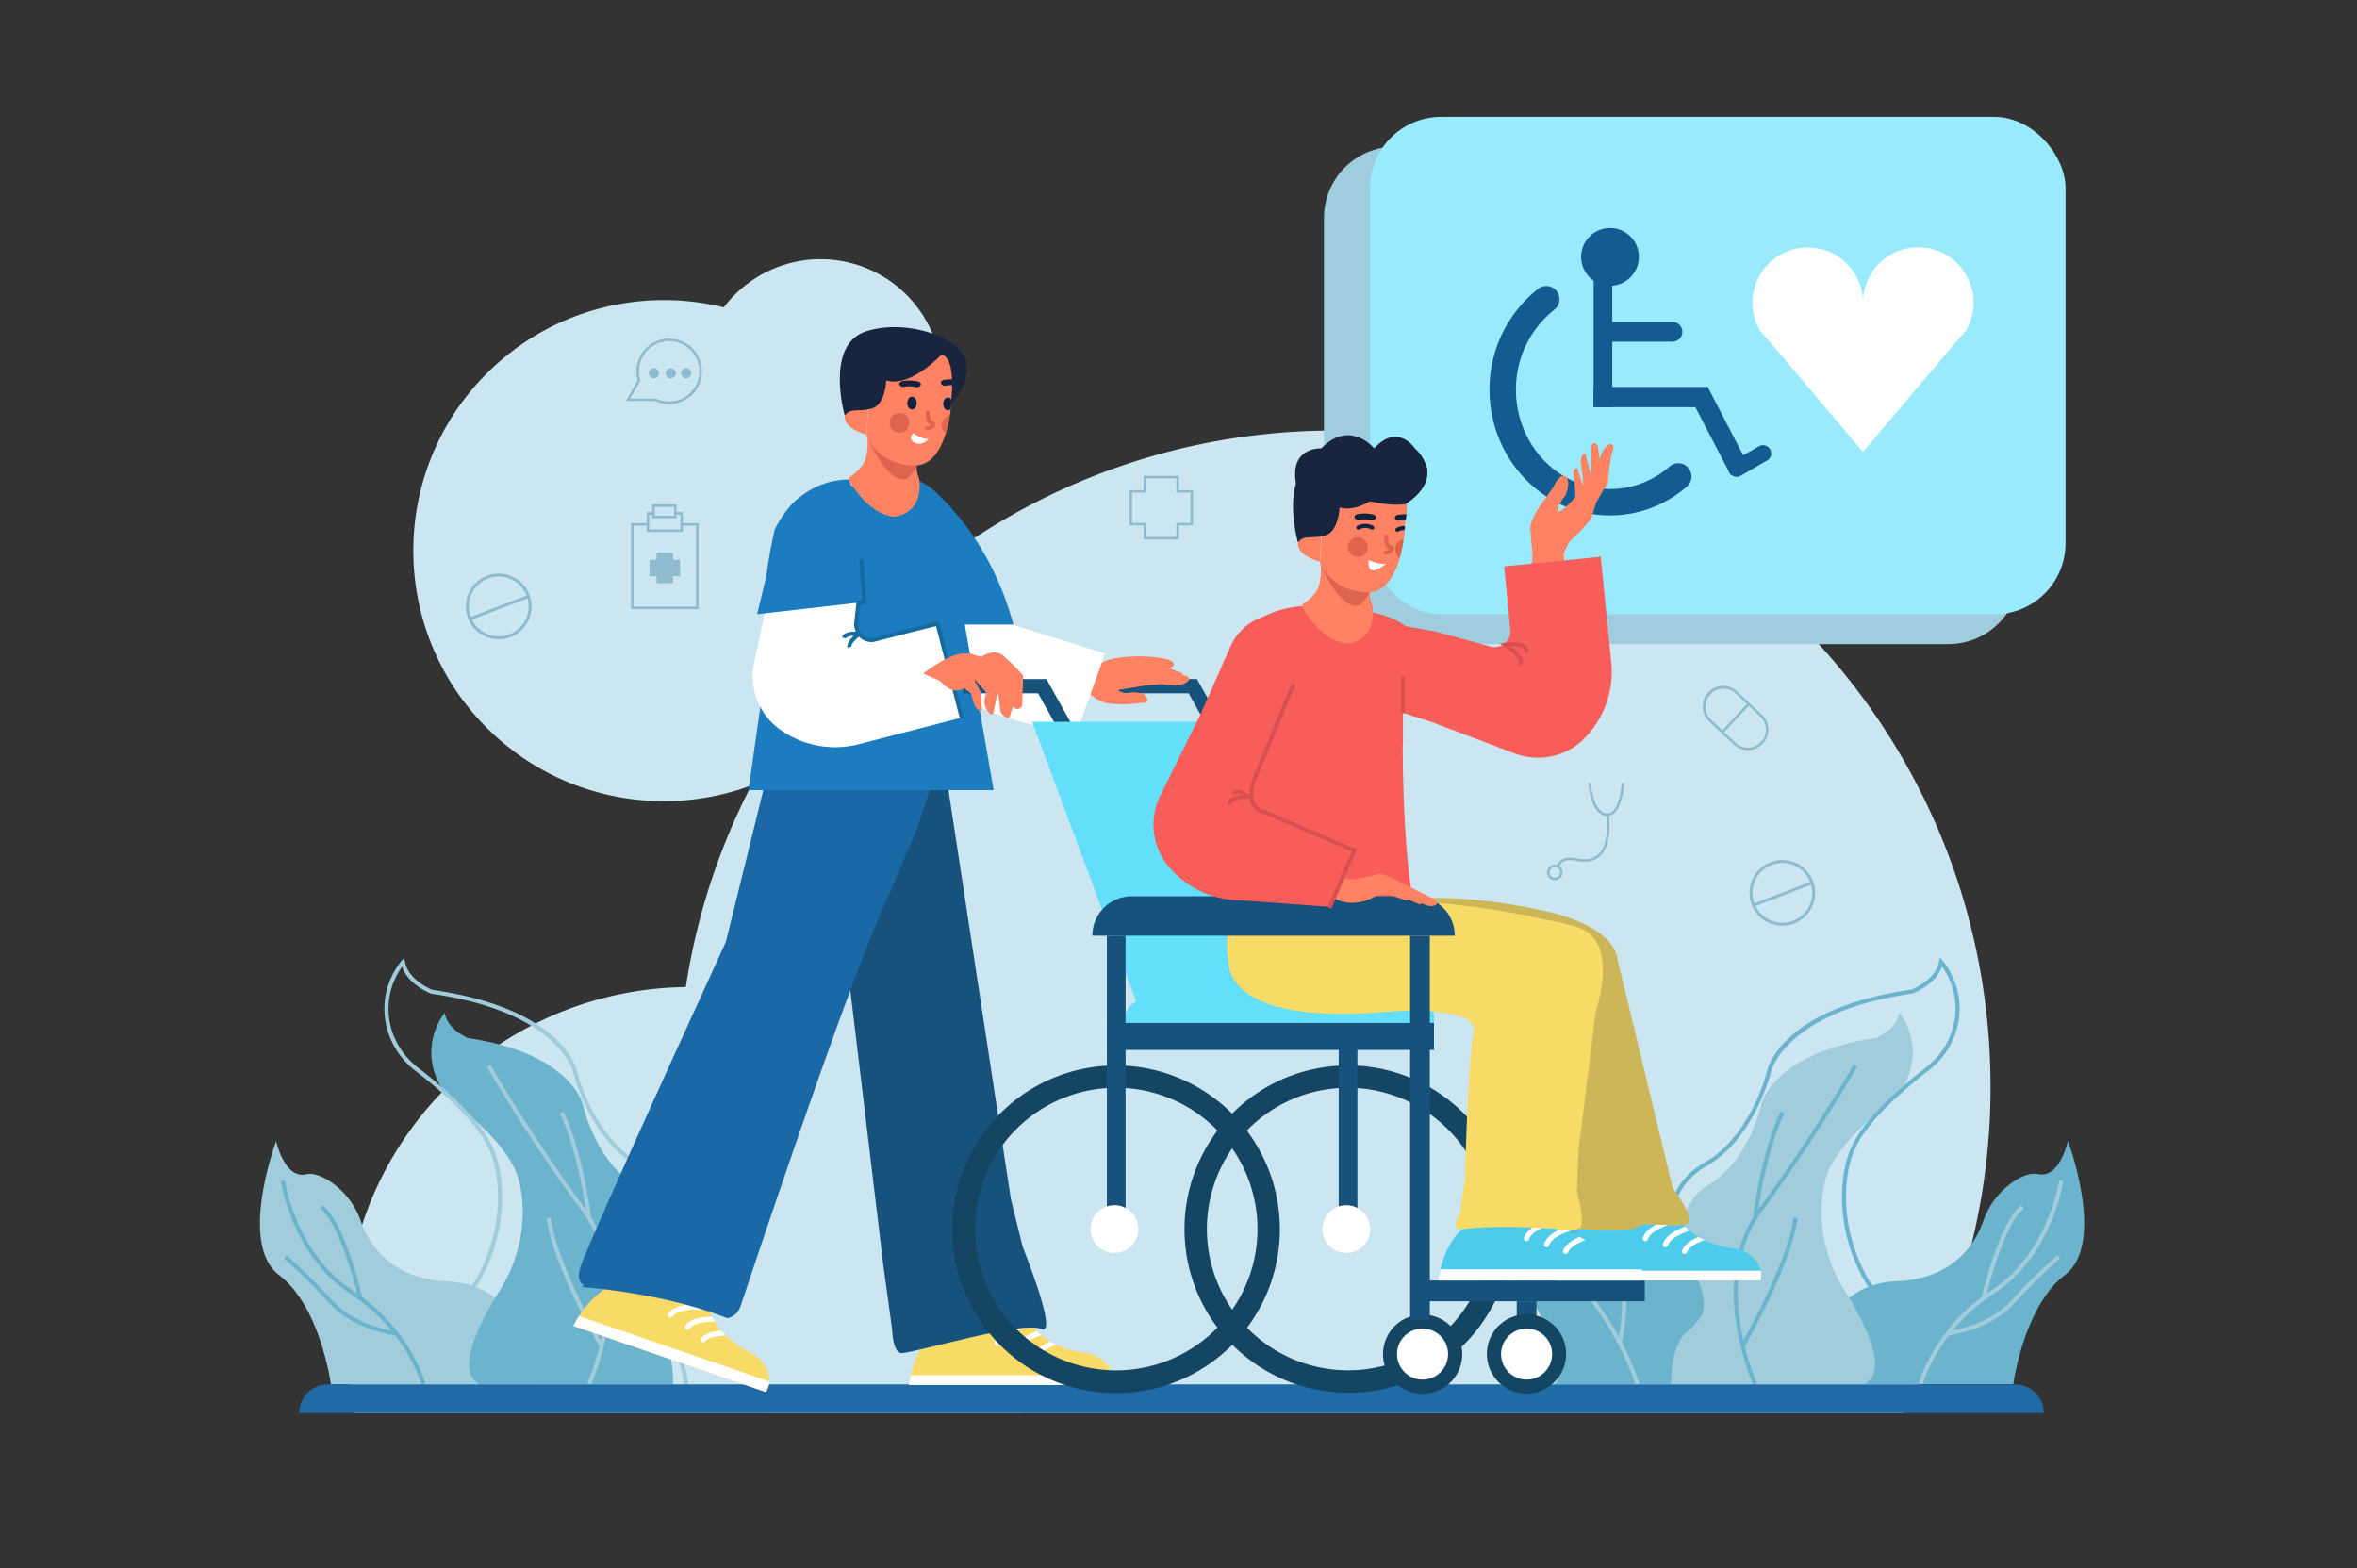 <?xml version="1.0" encoding="utf-8"?>
<svg xmlns="http://www.w3.org/2000/svg" viewBox="0 0 1159 771">
  <rect x="0" y="0" width="1159" height="771" fill="#333333" stroke="none"/>
  <g>
    <path d="M978.79,534.34a321.23,321.23,0,0,1-35,146.35q-3.63,7.14-7.63,14.09h-560q-4-6.94-7.63-14.09a321.23,321.23,0,0,1-35-146.35,325.06,325.06,0,0,1,4.35-53.11C363.18,328.31,496,211.7,656.15,211.7,834.34,211.7,978.79,356.15,978.79,534.34Z" fill="#cbe6f1"/>
    <circle cx="326.43" cy="270.74" fill="#cbe6f1" r="123.18" transform="rotate(-45 326.428 270.75)"/>
    <circle cx="403.47" cy="187.12" fill="#cbe6f1" r="59.7" transform="rotate(-77.05 403.505 187.108)"/>
    <rect fill="#9fcddd" height="244.61" rx="35" width="342.03" x="651.03" y="72.11"/>
    <rect fill="#99eafd" height="244.61" rx="35" width="342.03" x="673.65" y="57.47"/>
    <circle cx="791.69" cy="126.34" fill="#135c91" r="14.21" transform="rotate(-34.19 791.645 126.336)"/>
    <rect fill="#135c91" height="62.17" width="9.17" x="783.63" y="138.04"/>
    <rect fill="#135c91" height="9.96" width="56.15" x="783.63" y="190.25"/>
    <rect fill="#135c91" height="9.96" transform="rotate(62.57 845.368 211.828)" width="43.54" x="823.63" y="206.89"/>
    <path d="M822.42,168H793.06a4.85,4.85,0,0,1-4.85-4.85h0a4.85,4.85,0,0,1,4.85-4.85h29.36a4.85,4.85,0,0,1,4.85,4.85h0A4.85,4.85,0,0,1,822.42,168Z" fill="#135c91"/>
    <path d="M868.9,226.44,856,233.91a4,4,0,0,1-5.52-1.48h0a4,4,0,0,1,1.48-5.52l12.92-7.46a4,4,0,0,1,5.52,1.48h0A4,4,0,0,1,868.9,226.44Z" fill="#135c91"/>
    <path d="M791.69,253.43c-32.68,0-59.26-27.73-59.26-61.82A62.91,62.91,0,0,1,756.36,142a6.49,6.49,0,0,1,9.55,1.84h0a6.45,6.45,0,0,1-1.54,8.4,49.84,49.84,0,0,0-18.94,39.39c0,26.92,20.75,48.82,46.26,48.82A44.37,44.37,0,0,0,821,229.38a6.5,6.5,0,0,1,8.63.08h0a6.51,6.51,0,0,1-.09,9.72A57.25,57.25,0,0,1,791.69,253.43Z" fill="#135c91"/>
    <path d="M970.48,148.65a27.12,27.12,0,0,1-3,12.55h0a9.23,9.23,0,0,1-1.17,1.73l-6,7.06-44.25,52.23L871.88,170l-6-7.06a9.23,9.23,0,0,1-1.17-1.73h0a27.18,27.18,0,1,1,51.39-12.35,27.18,27.18,0,0,1,54.36-.2Z" fill="#fff"/>
    <path d="M174.48,694.78q-1.22-4.93-2.11-10c-.24-1.36-.47-2.72-.67-4.09A169.48,169.48,0,0,1,337.85,485.32h1.28A169.48,169.48,0,0,1,506.56,680.69c-.2,1.37-.43,2.73-.67,4.09q-.9,5.06-2.11,10Z" fill="#cbe6f1"/>
    <path d="M245.24,314.33a16.15,16.15,0,1,1,16.14-16.15A16.16,16.16,0,0,1,245.24,314.33Zm0-30.84a14.69,14.69,0,1,0,14.69,14.69A14.71,14.71,0,0,0,245.24,283.49Z" fill="#8ebbce"/>
    <rect fill="#8ebbce" height="1.46" transform="rotate(-20.94 245.493 298.787)" width="30.81" x="230.04" y="298.01"/>
    <path d="M876.45,455.16A16.15,16.15,0,1,1,892.59,439,16.16,16.16,0,0,1,876.45,455.16Zm0-30.84A14.69,14.69,0,1,0,891.14,439,14.71,14.71,0,0,0,876.45,424.32Z" fill="#8ebbce"/>
    <rect fill="#8ebbce" height="1.46" transform="rotate(-20.94 876.603 439.562)" width="30.81" x="861.25" y="438.84"/>
    <path d="M579.71,265.24H562.35v-6.92h-6.94V241h6.94v-7h17.36v7h6.93v17.36h-6.93ZM563.59,264h14.88v-6.92h6.94V242.2h-6.94v-7H563.59v7h-6.94v14.88h6.94Z" fill="#8ebbce"/>
    <path d="M329.05,166.5a16.09,16.09,0,0,0-15.46,20.55l-5.85,10.14h13.68v-.44a16.09,16.09,0,1,0,7.63-30.25Zm0,30.93a14.73,14.73,0,0,1-6.48-1.49h-1.29v0H309.88l5.05-8.76-.08-.25a15.07,15.07,0,0,1-.65-4.37,14.85,14.85,0,1,1,14.85,14.85Z" fill="#8ebbce"/>
    <polygon fill="#8ebbce" points="321.4 197.2 322.46 197.2 321.26 196.66 321.4 197.2"/>
    <path d="M324,183.54a2.48,2.48,0,1,1-2.47-2.48A2.48,2.48,0,0,1,324,183.54Z" fill="#8ebbce"/>
    <path d="M332.33,183.54a2.48,2.48,0,1,1-2.48-2.48A2.48,2.48,0,0,1,332.33,183.54Z" fill="#8ebbce"/>
    <path d="M339.9,183.54a2.47,2.47,0,1,1-2.47-2.48A2.47,2.47,0,0,1,339.9,183.54Z" fill="#8ebbce"/>
    <polygon fill="#8ebbce" points="334.38 275.25 334.38 283.31 330.92 283.31 330.92 286.76 322.86 286.76 322.86 283.31 319.39 283.31 319.39 275.25 322.86 275.25 322.86 271.77 330.92 271.77 330.92 275.25 334.38 275.25"/>
    <polygon fill="#8ebbce" points="343.5 299.5 310.27 299.5 310.27 257.22 318.61 257.22 318.61 258.46 311.51 258.46 311.51 298.26 342.26 298.26 342.26 258.46 335.17 258.46 335.17 257.22 343.5 257.22 343.5 299.5"/>
    <polygon fill="#8ebbce" points="335.78 261.55 317.99 261.55 317.99 251.83 321.35 251.83 321.35 253.07 319.23 253.07 319.23 260.31 334.55 260.31 334.55 253.07 332.08 253.07 332.08 251.83 335.78 251.83 335.78 261.55"/>
    <path d="M332.7,254.81h-12V248h12ZM322,253.57h9.5v-4.3H322Z" fill="#8ebbce"/>
    <path d="M852.54,366.11l-12-11.29a10.09,10.09,0,1,1,13.82-14.7l12,11.28a10.09,10.09,0,0,1-13.82,14.71Zm1-25.09a8.85,8.85,0,0,0-12.12,12.9l12,11.29a8.85,8.85,0,1,0,12.13-12.9Z" fill="#8ebbce"/>
    <rect fill="#8ebbce" height="1.24" transform="rotate(-46.78 853.146 353.355)" width="18.28" x="844.08" y="352.74"/>
    <path d="M790.28,401.16a5.84,5.84,0,0,1-3.64-1.28c-4.76-3.71-5.6-14.3-5.64-14.75l1.24-.09c0,.1.83,10.49,5.16,13.86a4.59,4.59,0,0,0,3.8.94l.21,1.22A6.32,6.32,0,0,1,790.28,401.16Z" fill="#8ebbce"/>
    <path d="M790.54,401.16a5.11,5.11,0,0,1-1-.1l.25-1.22a3.37,3.37,0,0,0,2.88-.67c4-3.07,4.76-14,4.77-14.12l1.23.08c0,.47-.79,11.61-5.24,15A4.65,4.65,0,0,1,790.54,401.16Z" fill="#8ebbce"/>
    <path d="M766.63,426.22l-1.17-.4c1.64-4.84,7.51-4.51,10.41-3.66,4.35.84,7.76.11,10.14-2.19,5.92-5.7,3.86-19.23,3.84-19.36l1.22-.2c.1.59,2.18,14.3-4.2,20.45-2.69,2.6-6.48,3.44-11.26,2.51l-.06,0C775.26,423.27,768.31,421.28,766.63,426.22Z" fill="#8ebbce"/>
    <path d="M764.56,432.77a3.82,3.82,0,1,1,3.81-3.81A3.82,3.82,0,0,1,764.56,432.77Zm0-6.39a2.58,2.58,0,1,0,2.58,2.58A2.58,2.58,0,0,0,764.56,426.38Z" fill="#8ebbce"/>
    <path d="M890.58,680.59s1.14-48.88,41.81-50.59c28.52-1.21,39-18.89,42.73-29.35A39.23,39.23,0,0,1,991,580.37c3.74-2.34,7.71-3.83,11.25-3.07,10.59,2.29,14.6-16.32,14.6-16.32s18.9,50.4-1.43,65.87S990,680.59,990,680.59Z" fill="#6cb4cd"/>
    <path d="M863.08,680.59s-12-61.48-57.85-63.19S769.15,561,769.15,561s-43,31.21-18.33,73.6,13.17,46,13.17,46Z" fill="#6cb4cd"/>
    <path d="M821.77,680.59s-1.52-20.62,11.46-29.78c9.19-6.49,2.47-21.42-2.23-29.57a29,29,0,0,1-3.45-21,27.91,27.91,0,0,1,13.31-18.17c19.1-11.45,25.21-38.94,25.21-38.94s5.34-25.21,56.51-32.84c0,0,10-4,11.46-12.32,0,0,.23.3.63.85a32.26,32.26,0,0,1-6.19,43.78c-10.16,8.2-24.94,21.65-29.67,33.84-2.49,6.42-3.25,13.76-3.16,20.7a72.37,72.37,0,0,0,11.42,37.39c9.28,14.8,22.19,39.5,9.78,46.06Z" fill="#a1ccdc"/>
    <path d="M945.38,680.84l-1.93-.5c.07-.27,7.3-27.32,35.93-46,27.91-18.23,33.11-53.55,33.16-53.9l2,.27c0,.37-5.36,36.57-34,55.31C952.52,654.25,945.45,680.58,945.38,680.84Z" fill="#a1ccdc"/>
    <path d="M976.38,638.52l-2-.44c.34-1.49,8.45-36.52,19.47-45.52l1.27,1.55C984.67,602.67,976.46,638.17,976.38,638.52Z" fill="#a1ccdc"/>
    <path d="M957.84,656.6l-.24-2c.2,0,20-2.52,31.32-15a310.79,310.79,0,0,1,22.71-22.42l1.31,1.51A312.26,312.26,0,0,0,990.4,641C978.55,654,958.68,656.5,957.84,656.6Z" fill="#a1ccdc"/>
    <path d="M804.27,680.87A145.19,145.19,0,0,0,775,631c-21.86-24.2-18.43-41.21-18.27-41.92l1.95.43c0,.16-3.29,16.79,17.81,40.15a147.5,147.5,0,0,1,29.71,50.66Z" fill="#a1ccdc"/>
    <path d="M795.63,660.75c-.25-.46-.16-.9.23-3a87.24,87.24,0,0,0,1.22-27l2-.24a88.87,88.87,0,0,1-1.25,27.65c-.16.89-.33,1.81-.33,2a.7.7,0,0,0-.09-.31Z" fill="#a1ccdc"/>
    <path d="M781.05,637.74c-1.23-.38-30.1-9.52-29.51-28.4l2,.07c-.54,17.35,27.81,26.33,28.1,26.42Z" fill="#a1ccdc"/>
    <path d="M940.23,680.76l-2-.35c1.6-9.11-4.82-25.21-18.09-45.33-.44-.65-.91-1.39-1.37-2.17a83.15,83.15,0,0,1-13-42.61c-.13-9.62,1.22-18,4-24.88,2.63-6.46,7.9-13.74,15.67-21.64,2.42-2.48,4.93-4.88,7.48-7.14,4.15-3.76,8.75-7.59,14-11.68,15.9-12.22,19.31-33.93,8-49.77-3,8.86-13.83,13.08-14.32,13.27l-.21.05c-62,8.82-69.32,37.8-69.39,38.09s-8,33.11-31.79,46.72c-8.49,4.86-13.89,11.88-16.06,20.86-1.93,7.91-.44,16.47,4.17,24.11,1.38,2.27,2.63,4.54,3.7,6.74,6.91,14.15,6.48,24.38-1.24,29.58-9.53,6.4-12.61,17.71-13.52,26.08l-2-.21c1-8.79,4.22-20.71,14.39-27.53,8.57-5.76,5-17.89.56-27.05-1-2.14-2.26-4.35-3.61-6.58-4.89-8.09-6.45-17.19-4.4-25.61,2.3-9.54,8-17,17-22.12,23.08-13.17,30.77-45.12,30.84-45.44.28-1.23,7.51-30.55,70.94-39.6,1.14-.47,11.92-5.06,13.49-13.76l.36-2,1.36,1.45a13.38,13.38,0,0,1,.86,1.08c12.57,16.76,9.12,40.13-7.87,53.18-5.26,4.06-9.82,7.85-13.94,11.59-2.52,2.23-5,4.6-7.38,7-7.59,7.72-12.72,14.78-15.24,21-2.69,6.64-4,14.75-3.86,24.11a81.2,81.2,0,0,0,12.71,41.59c.45.77.9,1.47,1.32,2.1C931.42,648.51,942.4,668.43,940.23,680.76Z" fill="#6cb4cd"/>
    <path d="M862.17,681c-.23-.51-23.42-51.54,3-87.12a817.33,817.33,0,0,0,46.33-70.35l1.74,1a819.84,819.84,0,0,1-46.46,70.55c-25.68,34.62-3,84.59-2.76,85.09Z" fill="#6cb4cd"/>
    <path d="M864.08,598.84l-2-.22c0-.31,3.57-31.19,13.45-52.1l1.81.85C867.61,568,864.11,598.53,864.08,598.84Z" fill="#6cb4cd"/>
    <path d="M857.71,662.41l-1.73-1c.23-.4,23.26-40.5,25.92-62.8l2,.24C881.17,621.55,858.67,660.75,857.71,662.41Z" fill="#6cb4cd"/>
    <path d="M262.11,680.69S261,631.82,220.3,630.1c-28.52-1.21-39-18.89-42.74-29.35a39.22,39.22,0,0,0-15.9-20.28c-3.73-2.34-7.71-3.83-11.24-3.07-10.6,2.29-14.61-16.32-14.61-16.32s-18.9,50.4,1.44,65.87,25.48,53.74,25.48,53.74Z" fill="#a1ccdc"/>
    <path d="M330.91,680.69s1.53-20.62-11.45-29.78c-9.2-6.49-2.48-21.41,2.22-29.57a29.08,29.08,0,0,0,3.46-21,28,28,0,0,0-13.32-18.16c-19.09-11.46-25.2-38.95-25.2-38.95s-5.35-25.2-56.52-32.84c0,0-10-4-11.45-12.32,0,0-.24.3-.63.85a32.25,32.25,0,0,0,6.19,43.78c10.15,8.2,24.94,21.66,29.66,33.84,2.49,6.42,3.26,13.76,3.16,20.7a72.36,72.36,0,0,1-11.41,37.39c-9.28,14.8-22.19,39.5-9.79,46.06Z" fill="#6cb4cd"/>
    <path d="M207.3,680.94c-.07-.26-7.14-26.59-35.09-44.85-28.69-18.74-34-54.94-34.05-55.3l2-.28c0,.36,5.24,35.67,33.15,53.91,28.64,18.7,35.87,45.75,35.94,46Z" fill="#6cb4cd"/>
    <path d="M176.3,638.62c-.08-.35-8.29-35.85-18.78-44.41l1.26-1.54c11,9,19.13,44,19.47,45.51Z" fill="#6cb4cd"/>
    <path d="M194.85,656.7c-.84-.1-20.71-2.61-32.57-15.62a307.55,307.55,0,0,0-22.54-22.26l1.31-1.51a310.79,310.79,0,0,1,22.71,22.42c11.35,12.46,31.13,15,31.32,15Z" fill="#6cb4cd"/>
    <path d="M212.46,680.86c-2.17-12.33,8.8-32.24,18.39-46.78.43-.64.86-1.32,1.32-2.09a81.11,81.11,0,0,0,12.71-41.61c.13-9.36-1.17-17.47-3.85-24.11-2.52-6.21-7.65-13.27-15.24-21-2.39-2.45-4.87-4.82-7.38-7-4.12-3.74-8.68-7.53-13.95-11.6-17-13-20.44-36.42-7.86-53.19a11.76,11.76,0,0,1,.86-1.07l1.36-1.45.35,2c1.57,8.7,12.35,13.3,13.5,13.76,63.42,9.05,70.66,38.37,70.93,39.61.08.31,7.77,32.26,30.84,45.43,9,5.14,14.7,12.58,17,22.12,2.05,8.42.49,17.52-4.4,25.61-1.36,2.23-2.57,4.44-3.61,6.58-4.48,9.16-8,21.29.55,27,10.17,6.83,13.44,18.74,14.39,27.53l-2,.21c-.9-8.37-4-19.68-13.51-26.08-7.73-5.2-8.16-15.42-1.24-29.58,1.07-2.2,2.31-4.47,3.7-6.75,4.61-7.63,6.09-16.19,4.17-24.1-2.18-9-7.58-16-16.06-20.86-23.84-13.6-31.72-46.38-31.8-46.71s-7.38-29.28-69.38-38.1l-.22-.05c-.49-.19-11.33-4.41-14.32-13.27-11.35,15.85-7.94,37.56,8,49.77,5.31,4.1,9.91,7.92,14.06,11.69,2.54,2.25,5.06,4.65,7.48,7.13,7.77,7.91,13,15.19,15.66,21.64,2.79,6.89,4.13,15.26,4,24.88a83.18,83.18,0,0,1-13,42.63c-.47.79-.92,1.5-1.37,2.16-13.26,20.11-19.69,36.21-18.08,45.32Z" fill="#a1ccdc"/>
    <path d="M290.51,681.11l-1.81-.84c.23-.5,22.92-50.47-2.76-85.09a817.05,817.05,0,0,1-46.46-70.55l1.73-1A816.6,816.6,0,0,0,287.54,594C313.94,629.57,290.75,680.6,290.51,681.11Z" fill="#a1ccdc"/>
    <path d="M288.61,598.94c0-.31-3.54-30.86-13.28-51.47l1.81-.85c9.89,20.91,13.42,51.79,13.46,52.1Z" fill="#a1ccdc"/>
    <path d="M295,662.51c-1-1.66-23.46-40.86-26.17-63.56l2-.24c2.66,22.3,25.68,62.4,25.91,62.8Z" fill="#a1ccdc"/>
    <path d="M1005,694.78H147.12a14.1,14.1,0,0,1,14.09-14.09H990.9A14.09,14.09,0,0,1,1005,694.78Z" fill="#206ba5"/>
  </g>
  <g>
    <path d="M529.18,360.71s-90.31-11.41-91.48-61.59l26.48-36.27L481,280.25l2.37,10.93a21.53,21.53,0,0,0,14.6,16l45.46,14.25Z" fill="#fff"/>
    <path d="M498.29,307.1H465.38L450.25,248l-3.54-13.86a44.19,44.19,0,0,1,11.4,6h0c1.63,1.46,3.37,3.1,5.18,4.94.63.63,1.29,1.31,1.94,2h0C476.83,259.23,490.71,278.77,498.29,307.1Z" fill="#1b7cc0"/>
    <path d="M376.55,684.42,282,651.94a47.09,47.09,0,0,1,2.74-4.85l.42-.64c3.56-5.4,10-13.15,19-15.61,0,0,16.45-5.2,35.11,7.81,0,0,1.63,1,4.25,2.65l.48.31,1.56,1.06c1.12.73,2.36,1.57,3.65,2.48a14.57,14.57,0,0,0,.86,2.16,26.69,26.69,0,0,0,1.38,2.58,35.32,35.32,0,0,0,3.13,4.31c.7.8,1.46,1.63,2.32,2.48a46.7,46.7,0,0,0,12,8.34,16.6,16.6,0,0,1,8.79,10,12.78,12.78,0,0,1,.56,3.39c0,.27,0,.53,0,.79A9.9,9.9,0,0,1,376.55,684.42Z" fill="#f8db66"/>
    <path d="M356.92,656.68c-3.89.05-8.23.69-10.1,2.85a1.3,1.3,0,0,1-1.56.34h0a1.3,1.3,0,0,1-.38-2c2.13-2.45,6-3.37,9.72-3.65C355.29,655,356.06,655.83,356.92,656.68Z" fill="#fff"/>
    <path d="M351.47,649.89c-4-.07-10.18.47-12.37,3.37a1.31,1.31,0,0,1-1.54.44h0a1.26,1.26,0,0,1-.58-1.88c2.67-3.65,8.94-4.42,13.13-4.5A26.69,26.69,0,0,0,351.47,649.89Z" fill="#fff"/>
    <path d="M345.45,644c-3.33-.34-12-.31-14.72,3.26a1.29,1.29,0,0,1-1.53.45h0a1.3,1.3,0,0,1-.51-2c3.15-4.17,11-4.51,14.87-4.4q.94.6,2,1.35Z" fill="#fff"/>
    <path d="M547,681H447a43.54,43.54,0,0,1,.87-4.82c.05-.24.11-.49.17-.74,1.52-6.23,5.1-16.17,13.07-21.6,0,0,13.87-10.27,35.75-4,0,0,1.86.38,4.89,1.12l.54.14.58.16h0c.39.1.8.2,1.23.33,1.31.33,2.74.72,4.26,1.16a14.38,14.38,0,0,0,1.51,1.77c.28.29.59.6.95.93s.75.68,1.2,1.06a34.31,34.31,0,0,0,4.36,3.06c.92.54,1.91,1.07,3,1.59a46.54,46.54,0,0,0,14.05,4A16.59,16.59,0,0,1,545,671.78a12.6,12.6,0,0,1,1.87,3.69c.07.25.14.49.19.74A9.74,9.74,0,0,1,547,681Z" fill="#f8db66"/>
    <path d="M519.38,661.17c-3.66,1.31-7.55,3.33-8.62,6a1.31,1.31,0,0,1-1.37.83h0a1.31,1.31,0,0,1-1-1.79c1.23-3,4.63-5.15,8-6.61C517.3,660.12,518.29,660.65,519.38,661.17Z" fill="#fff"/>
    <path d="M512,656.52c-3.84,1.25-9.47,3.75-10.6,7.21a1.3,1.3,0,0,1-1.32.92h0a1.28,1.28,0,0,1-1.16-1.6c1.35-4.32,7-7.08,11-8.52A24.8,24.8,0,0,0,512,656.52Z" fill="#fff"/>
    <path d="M504.42,652.91c-3.26.76-11.47,3.61-12.86,7.86a1.29,1.29,0,0,1-1.31.92h0A1.29,1.29,0,0,1,489.1,660c1.63-5,9-7.84,12.64-9,.72.18,1.51.38,2.37.62Z" fill="#fff"/>
    <path d="M512,653.41c-9.59-4.07-61.23,11.53-68.51,11.89-3.28.17-4.5-5.54-4.84-11.89l-4.3-31.33L412.17,437.35s-11.44-9.57-12.15,1.07V381.81h65.34L497.1,589.72v0l5.79,23.34C508.75,628.05,519.12,656.43,512,653.41Z" fill="#17527c"/>
    <path d="M378.26,679.22a9.9,9.9,0,0,1-1.71,5.2L282,651.94a47.09,47.09,0,0,1,2.74-4.85Z" fill="#fff"/>
    <path d="M547,681H447a43.54,43.54,0,0,1,.87-4.82h99.19A9.74,9.74,0,0,1,547,681Z" fill="#fff"/>
    <path d="M461.17,376.72,455.75,393,451,407.32v0l-14.58,34c-18.63,39.11-72.33,201.11-72.33,201.11s-1.82,5.3-6.66,5.66c-2.69-1.07-5.44-2.05-8.17-3-30.5-10.18-63.15-12.28-63.15-12.28l1-.94c-2.28-1.1-3-3.55-2-7.94,1.6-6.79,40.42-92.26,71.82-160.84v0c.46-1.74,21.33-86.4,21.33-86.4Z" fill="#1a68a6"/>
    <path d="M488.61,388.5H368.07s2.52-17.84,5.81-40.85c2.07-14.53,4.45-31.13,6.68-46.6.91-6.33,1.8-12.48,2.64-18.21h0a.59.59,0,0,1,0-.14c1.25-8.61,2.38-16.29,3.28-22.31.75-5,1.34-8.8,1.73-11.09a40.57,40.57,0,0,1,4.48-4.36c4.74-1.85,12.62-4.43,17.83-6.08,2,0,4.13.07,6.34.21,0,0,.61-.08,1.72-.17,4.57-.37,17.53-.9,29.91,3.57a43.88,43.88,0,0,1,11.4,6h0A35.81,35.81,0,0,1,465,253l.07.39.37,2.1,10.43,60Z" fill="#1b7cc0"/>
    <path d="M439.86,254.06c-13.18-.87-22.67-18.29-22.67-18.29.21-.36.58-.92,1-1.52a17.93,17.93,0,0,0,5.25-4.78s.05-.05.06-.08a10.08,10.08,0,0,0,2.24-4.28.82.82,0,0,1,.06-.19c.09-.33.18-.66.24-1,.2-1,.34-1.91.45-2.83,0-.06,0-.14,0-.2a36.71,36.71,0,0,0,.13-4.3c0-.48,0-.8,0-.9v0h0l24,13.18s0,0,0,0l.08.05h0a14.72,14.72,0,0,0,1.08,6s.09.22.23.63a.21.21,0,0,0,0,.06C452.2,236.65,454.45,251.84,439.86,254.06Z" fill="#ff8262"/>
    <path d="M426.83,215.91s9.34,21.53,18.21,19.62c0,0,1.63.87,5.89-6.4Z" fill="#dd654e"/>
    <path d="M468.71,190.43a31.42,31.42,0,0,1-.62,4v.05s0,.83-.14,2.24c-.07,1.13-.21,2.63-.42,4.36-.13,1-.29,2.17-.49,3.35-.22,1.35-.49,2.77-.82,4.23s-.72,2.93-1.18,4.4c-1.79,5.83-4.64,11.44-9.16,14.14h0a11.77,11.77,0,0,1-6.43,1.69,26.2,26.2,0,0,1-17.59-6.6,24.34,24.34,0,0,1-5.23-6.6,10.1,10.1,0,0,1-.53-1.1l.05-.73.85-13.94c2.17-17.75,23.9-31.87,34.58-27C468.89,176.27,469.23,185.17,468.71,190.43Z" fill="#ff8262"/>
    <path d="M426.88,201.35s-9-4.79-11.23,2.18,10.46,10.22,10.46,10.22Z" fill="#ff8262"/>
    <path d="M435.83,187.07s-.43,12.16-7.33,13.86c-7.58,1.86-9.92-.6-13.12,3.4,0,0-10-34.91,10.54-41.43s47.67,3.53,49.3,15.48-7.6,20.1-7.6,20.1,3-22.54-4.62-24.17C463,174.31,447.92,190.74,435.83,187.07Z" fill="#19253f"/>
    <path d="M450,190.29a12.8,12.8,0,0,0-5.34-.09,2.22,2.22,0,0,1-2.33-.94h0c-.39-.81.29-1.69,1.46-1.86a17.87,17.87,0,0,1,7.92.29c1.36.46,1.46,1.82.24,2.44h0A2.59,2.59,0,0,1,450,190.29Z" fill="#16213d"/>
    <path d="M469.07,186.53a16.65,16.65,0,0,1-.62,2.85,19.7,19.7,0,0,0-3.36.23,2.25,2.25,0,0,1-2.34-.94,1.13,1.13,0,0,1-.1-.46c0-.66.62-1.26,1.56-1.41A23.7,23.7,0,0,1,469.07,186.53Z" fill="#16213d"/>
    <ellipse cx="448.45" cy="198.19" fill="#16213d" rx="2.31" ry="3.15"/>
    <path d="M467.94,196.71c-.07,1.13-.21,2.63-.42,4.37a2,2,0,0,1-1.42.67c-1.29,0-2.31-1.42-2.31-3.16s1-3.15,2.31-3.15A2.15,2.15,0,0,1,467.94,196.71Z" fill="#16213d"/>
    <path d="M454.9,210.91h0a1,1,0,0,1,.71-1.19,7.64,7.64,0,0,0,2-.79,2.29,2.29,0,0,1-.8-.42c-1.37-1.12-1.59-4.08-1.6-5.76a1,1,0,0,1,1-1h0a1,1,0,0,1,.95,1c0,1.84.32,3.78.87,4.22,0,0,.06.06.19,0l.46-.11.38.28a1.9,1.9,0,0,1,.79,1.91c-.22,1.11-1.38,1.92-3.7,2.58A1,1,0,0,1,454.9,210.91Z" fill="#dd654e"/>
    <circle cx="442.27" cy="207.9" fill="#dd654e" r="4.85"/>
    <path d="M467,204.42c-.22,1.35-.49,2.77-.82,4.23s-.72,2.93-1.18,4.4a4.79,4.79,0,0,1-1.94-3.87A4.84,4.84,0,0,1,467,204.42Z" fill="#dd654e"/>
    <path d="M449,213.05s5.32,3.58,7.86,2.62c0,0-3.2,3.83-7,2.05S449,213.05,449,213.05Z" fill="#fff"/>
    <path d="M424.17,278.45,421,306.05a7.78,7.78,0,0,0,9.67,8.41l30.3-7.82,11.93,46.22-50.2,12.95a46.66,46.66,0,0,1-39.4-7.28c-.47-.35-.95-.72-1.41-1.09a32.19,32.19,0,0,1-11-31.74l9-42.5Z" fill="#fff"/>
    <path d="M427.16,277l-2.25,19-52.6,6,4.46-18.47s1.29-10.55,4.09-22.91v0a48.94,48.94,0,0,1,7.37-11.31,40.57,40.57,0,0,1,4.48-4.36,38.33,38.33,0,0,1,24.47-9.16v-.27c.13.27.26.56.38.84.36.83.71,1.68,1,2.55a90,90,0,0,1,3.26,10.28c.51,2,1,3.92,1.38,5.85v0a191.53,191.53,0,0,1,3.28,22Z" fill="#1b7cc0"/>
    <path d="M424.07,311.9l-.91.63-.75.53c-1.88,1.46-4,3.67-3.71,4.89l-1.93.5c-.54-2.07,1.37-4.33,3.07-5.85-1.85.07-3.62.46-3.9,1.37l-1.91-.61c.78-2.49,4.43-2.84,6.81-2.79.85,0,1.54.1,1.88.14l.46.05A6,6,0,0,0,424.07,311.9Z" fill="#156ba0"/>
    <path d="M473.88,352.61l-1.94.5-11.67-45.26L447.71,311l-18.11,4.65a8.75,8.75,0,0,1-6.61-2,7.83,7.83,0,0,1-.58-.57,8.73,8.73,0,0,1-1.58-2.49,10.47,10.47,0,0,1-.86-3.43V307l1.25-11.54,2.63-.3L422.54,275h2L426,296.92l-2.93.33L422,307.11a8.92,8.92,0,0,0,1.2,3.64,6,6,0,0,0,.9,1.14,2.13,2.13,0,0,0,.26.26,6.8,6.8,0,0,0,5.06,1.52l17.83-4.6,14.49-3.64Z" fill="#156ba0"/>
  </g>
  <g>
    <polygon fill="#17527c" points="594.46 358.76 584.48 340.89 547.73 340.89 547.73 333.89 588.59 333.89 600.57 355.35 594.46 358.76"/>
    <path d="M769.42,283.31,769,272.72s1-5.14,4.45-8,9-9.63,9-9.63l2.49-8.21,5-8.41a3.64,3.64,0,0,0,.84-2.65c0-1.88,1.42-13.24,2.34-14.46,0,0,1.19-4.22-2.45-2.65a12.54,12.54,0,0,0-4,7.17l-1-6.6s-2.11-3.53-3.3.47l.11,14.27-2.38-8.83s0-2.53-1.07-2.11-1.92,2-1.65,4.61,1.46,10.24,1.07,10.9c0,0-2.38-6-2.49-7.87,0,0-1.58-1.88-2.34,1.8,0,0,1.46,11.13.88,12.05,0,0-7.21,8.33-8.4,6.72s3.53-7.52,3.53-7.52,3.07-6.68.38-9.33-6.33,5.26-6.33,5.26l-7,9.92s-5.46,7.83-4,12a73.81,73.81,0,0,0,.69,8.4c.46,1.79-.69,13.28-.69,13.28S765.93,284.79,769.42,283.31Z" fill="#ff8262"/>
    <path d="M739.61,278.49l47.51-4.73,5.13,51.59A46.61,46.61,0,0,1,779,363.17l-1.3,1.24a32.19,32.19,0,0,1-33,6l-40.64-15.36-42-13.7s-27.28-21.4,3.64-38.08l40.4,7.29,26.78,7.33a7.78,7.78,0,0,0,9.79-8.27Z" fill="#f85d59"/>
    <polygon fill="#17527c" points="520.41 358.76 510.44 340.89 473.68 340.89 473.68 333.89 514.55 333.89 526.53 355.35 520.41 358.76"/>
    <path d="M743.34,603.34q0-3.51-.38-6.94a80.49,80.49,0,0,0-98-70.53,78.45,78.45,0,0,0-14.58,4.85,80.48,80.48,0,0,0,57,150.28,79.12,79.12,0,0,0,8.42-3.24h0a80.13,80.13,0,0,0,16.06-9.62,78.07,78.07,0,0,0,6.83-5.88,80.71,80.71,0,0,0,16.42-22.45,78.68,78.68,0,0,0,4.19-10.21c.6-1.8,1.14-3.63,1.6-5.48a79.72,79.72,0,0,0,2.47-19.79C743.35,604,743.35,603.67,743.34,603.34ZM727.59,629.6a68.52,68.52,0,0,1-5,10.21A69.33,69.33,0,0,1,713.33,652c-1.59,1.68-3.27,3.28-5,4.8a69.5,69.5,0,0,1-20.86,12.46,64.28,64.28,0,0,1-6.6,2.13,69.4,69.4,0,0,1-67.76-18.67A69.51,69.51,0,0,1,636,540.24a69.42,69.42,0,0,1,67,7.45A70,70,0,0,1,720.78,566,68.83,68.83,0,0,1,732,597.82c.18,1.84.28,3.71.3,5.59,0,.3,0,.61,0,.92a68.83,68.83,0,0,1-2.88,19.79Q728.66,626.91,727.59,629.6Z" fill="#144563"/>
    <polygon fill="#63dffb" points="507.51 354.9 597.38 354.9 648.96 480.44 659.68 495.11 659.68 497.27 562.15 501.58 507.51 354.9"/>
    <path d="M561.64,492.05H697a8.17,8.17,0,0,1,8.17,8.17V503H553.47v-2.75A8.17,8.17,0,0,1,561.64,492.05Z" fill="#63dffb"/>
    <rect fill="#17527c" height="13.4" width="9.7" x="745.81" y="639.82"/>
    <rect fill="#17527c" height="13.28" width="160.85" x="544.28" y="502.97"/>
    <rect fill="#17527c" height="10.21" width="110.55" x="698.23" y="629.61"/>
    <path d="M613.1,555.89A80.7,80.7,0,0,0,553.46,524c-1.52-.09-3.05-.13-4.59-.13s-3.08,0-4.6.13a80.56,80.56,0,1,0,68.83,31.91ZM605.87,644a69.47,69.47,0,1,1-61.6-109c1.52-.1,3.05-.15,4.6-.15s3.07,0,4.59.15a69.44,69.44,0,0,1,52.41,109Z" fill="#144563"/>
    <circle cx="699.51" cy="665.78" fill="#144563" r="19.49" transform="rotate(-76.6 699.557 665.781)"/>
    <circle cx="699.51" cy="665.78" fill="#fff" r="12.55"/>
    <circle cx="750.66" cy="665.78" fill="#144563" r="19.49" transform="rotate(-80.73 750.604 665.777)"/>
    <circle cx="750.66" cy="665.78" fill="#fff" r="12.55"/>
    <path d="M865.73,629.61h-100a43.54,43.54,0,0,1,.87-4.82c0-.24.11-.49.17-.74,1.52-6.23,5.1-16.17,13.07-21.6,0,0,13.87-10.27,35.75-4,0,0,1.86.38,4.89,1.12l.54.14.58.16h0c.39.1.8.2,1.23.33,1.31.33,2.74.72,4.26,1.16a14.38,14.38,0,0,0,1.51,1.77c.28.29.59.6,1,.93s.75.68,1.2,1.06a34.31,34.31,0,0,0,4.36,3.06c.92.54,1.91,1.07,3,1.59a46.54,46.54,0,0,0,14.05,4,16.59,16.59,0,0,1,11.56,6.62,12.6,12.6,0,0,1,1.87,3.69c.07.25.14.49.19.74A9.74,9.74,0,0,1,865.73,629.61Z" fill="#4ccbeb"/>
    <path d="M838.15,609.75c-3.66,1.31-7.56,3.32-8.63,6a1.29,1.29,0,0,1-1.37.83h0a1.29,1.29,0,0,1-1-1.78c1.22-3,4.62-5.15,8-6.61C836.07,608.69,837.06,609.23,838.15,609.75Z" fill="#fff"/>
    <path d="M830.79,605.1c-3.84,1.24-9.48,3.75-10.61,7.2a1.3,1.3,0,0,1-1.31.92h0a1.26,1.26,0,0,1-1.16-1.59c1.34-4.33,7-7.08,10.95-8.52A28.7,28.7,0,0,0,830.79,605.1Z" fill="#fff"/>
    <path d="M823.18,601.48c-3.26.77-11.47,3.61-12.86,7.87a1.3,1.3,0,0,1-1.31.92h0a1.31,1.31,0,0,1-1.14-1.72c1.63-5,9-7.84,12.64-9,.72.17,1.51.38,2.37.62Z" fill="#fff"/>
    <path d="M865.73,629.61h-100a43.54,43.54,0,0,1,.87-4.82h99.19A9.74,9.74,0,0,1,865.73,629.61Z" fill="#fff"/>
    <path d="M807.28,629.61h-100a45.87,45.87,0,0,1,1-5.48c.06-.24.12-.49.19-.74,1.61-6.26,5.21-15.7,12.91-20.94,0,0,13.87-10.27,35.75-4,0,0,1.85.38,4.88,1.12l.55.14,1.82.49c1.3.33,2.74.72,4.26,1.16a14.38,14.38,0,0,0,1.51,1.77,28.7,28.7,0,0,0,2.15,2,35,35,0,0,0,4.36,3.06c.92.53,1.91,1.07,3,1.59a46.45,46.45,0,0,0,14,4,16.61,16.61,0,0,1,11.56,6.62,12.63,12.63,0,0,1,1.64,3c.09.25.18.49.25.74A9.89,9.89,0,0,1,807.28,629.61Z" fill="#4ccbeb"/>
    <path d="M779.7,609.74c-3.66,1.32-7.56,3.33-8.63,6a1.29,1.29,0,0,1-1.37.83h0a1.3,1.3,0,0,1-1-1.79c1.23-3,4.62-5.15,8-6.6C777.62,608.69,778.61,609.22,779.7,609.74Z" fill="#fff"/>
    <path d="M772.34,605.1c-3.84,1.24-9.48,3.74-10.61,7.2a1.3,1.3,0,0,1-1.31.92h0a1.27,1.27,0,0,1-1.16-1.6c1.34-4.32,7-7.08,11-8.52A26.62,26.62,0,0,0,772.34,605.1Z" fill="#fff"/>
    <path d="M764.73,601.48c-3.26.77-11.47,3.61-12.86,7.87a1.29,1.29,0,0,1-1.31.92h0a1.29,1.29,0,0,1-1.13-1.71c1.63-5,9-7.84,12.63-9,.72.17,1.51.37,2.37.61Z" fill="#fff"/>
    <path d="M807.2,624.13a9.89,9.89,0,0,1,.08,5.48h-100a45.87,45.87,0,0,1,1-5.48Z" fill="#fff"/>
    <path d="M830.06,601.49c-1.39,1-5.08,1.08-9.19.91h0c-6.48-.28-14-1.07-15.15.69-1.92,2.88-28.43,1.29-28.43,1.29L753.9,520.13,689.25,463.5l2.44-20.94s22-4.29,65.26,4.75c25.51,5.33,34.29,14,37.21,20.16h0l.34.78.13.31,0,.08a13.78,13.78,0,0,1,.82,3.38l25,103.56h0l2.17,8.69s0,0,0,0C823.25,585.06,833.54,598.87,830.06,601.49Z" fill="#ccb658"/>
    <path d="M698.23,450.37l-48.88,11.39S617.22,484.57,604.11,472c0,0-8.17-119,0-147.57s41.36-26.56,41.36-26.56,46.21.26,49,15.58,4.85,32.68,3.07,35.74c-.42.72-1,1.82-1.72,3.12l-5.94-2V365C689.39,367.55,690.31,443.48,698.23,450.37Z" fill="#f85d59"/>
    <rect fill="#17527c" height="135.32" width="9.19" x="544.28" y="460.07"/>
    <rect fill="#17527c" height="80.03" width="9.19" x="658.28" y="515.36"/>
    <path d="M784.69,497.44h0L776.15,566v0l-.76,20c1.71,6.17,4.24,17.44.33,18.33a29,29,0,0,1-10.61,0l-.88-.17s-16.41-1.19-30.88-.83a109,109,0,0,0-13.33,1h-.76c-7,0-1.41-7.08-1.41-7.08l2.56-17.83s1.22-57.21,4.29-71.51-42.56-10.45-42.56-10.45c-78.09,6.84-78.28-22-78.06-25.24C601.34,459,607.19,444,607.19,444s8.34,0,21.37.3c60.31-5.93,109.94,2.78,134,8.44a87.52,87.52,0,0,1,12.08,2.87h0a20.17,20.17,0,0,1,3.54,1.31h0c6.15,3,8.88,8.7,9.73,15.11C789,480.87,786.64,491.06,784.69,497.44Z" fill="#f8db66"/>
    <path d="M556.53,440.67h139.4a19.41,19.41,0,0,1,19.41,19.4H537.13A19.4,19.4,0,0,1,556.53,440.67Z" fill="#17527c"/>
    <rect fill="#17527c" height="188.94" width="9.7" x="693.38" y="460.07"/>
    <path d="M662.74,316.5c-13.18-.88-22.66-18.29-22.66-18.29.2-.37.57-.93,1-1.53a17.54,17.54,0,0,0,5.25-4.78.21.21,0,0,0,.06-.08,10.1,10.1,0,0,0,2.24-4.27,1.06,1.06,0,0,1,.06-.19c.09-.33.18-.66.24-1,.2-1,.34-1.92.45-2.83,0-.07,0-.14,0-.21a36.66,36.66,0,0,0,.13-4.3c0-.48,0-.8,0-.9h0v0l24,13.18s0,0,0,0l.08.05h0a14.72,14.72,0,0,0,1.08,6s.09.23.23.63a.32.32,0,0,0,0,.07C675.08,299.08,677.33,314.28,662.74,316.5Z" fill="#ff8262"/>
    <path d="M649.47,278.11s9.34,21.52,18.22,19.62c0,0,1.63.86,5.88-6.41Z" fill="#dd654e"/>
    <path d="M691.59,252.85c-.11,1.17-.26,2.16-.39,2.87s-.2,1-.23,1.13l0,0s0,.63-.09,1.72c0,.16,0,.34,0,.52,0,.44-.07.93-.12,1.48-.07.85-.17,1.82-.3,2.88-.07.55-.15,1.12-.24,1.72-.25,1.81-.6,3.8-1.07,5.86q-.35,1.51-.78,3.06c-1.76,6.29-4.69,12.57-9.56,15.48h0a11.59,11.59,0,0,1-3.51,1.41,11.82,11.82,0,0,1-1.73.24h0a9.18,9.18,0,0,1-1.18,0c-8.29-.17-13.94-3.3-17.59-6.6a24.64,24.64,0,0,1-5.23-6.6h0c-.36-.68-.53-1.09-.53-1.09l.06-.73.77-12.58.08-1.37c1-7.83,5.72-15,11.67-20.06,5.76-4.93,12.62-8,18.2-7.9a11.43,11.43,0,0,1,4.71,1,11.9,11.9,0,0,1,1.46.79c3.72,2.39,5.2,6.44,5.68,10.33,0,.29.06.58.08.87A29.36,29.36,0,0,1,691.59,252.85Z" fill="#ff8262"/>
    <path d="M649.76,263.78s-9-4.79-11.23,2.19S649,276.18,649,276.18Z" fill="#ff8262"/>
    <path d="M698.19,241.66a27.93,27.93,0,0,1-7.24,6.1c-.35-5-1.52-9.84-4.62-10.91l-.45-.12a59.14,59.14,0,0,1-9.79,8.26c-5.17,3.44-11.61,6.26-17.38,4.51,0,0-.43,12.16-7.33,13.85-7.58,1.87-9.92-.6-13.12,3.4,0,0-4.73-16.56-1-29,1.7-5.62,5.13-10.4,11.51-12.43,11.19-3.56,24.37-2.18,34.29,1.74,8.26,3.27,14.28,8.31,15,13.75C698.14,241.1,698.17,241.38,698.19,241.66Z" fill="#19253f"/>
    <path d="M673.82,255.7a12.76,12.76,0,0,0-5.33-.09,2.21,2.21,0,0,1-2.33-.94h0c-.38-.81.29-1.69,1.46-1.86a18,18,0,0,1,7.92.28c1.36.47,1.46,1.83.24,2.45h0A2.58,2.58,0,0,1,673.82,255.7Z" fill="#16213d"/>
    <path d="M685.88,254.56a1,1,0,0,0,.1.46,2.22,2.22,0,0,0,2.33.94,22.69,22.69,0,0,1,2.89-.23c.13-.71.28-1.7.39-2.87a24.54,24.54,0,0,0-4.15.29C686.5,253.3,685.88,253.91,685.88,254.56Z" fill="#16213d"/>
    <path d="M698.19,241.66a27.93,27.93,0,0,1-7.24,6.1h-.22v0c.07-2.74-2-6.9-4.4-10.87a116.83,116.83,0,0,0-7.85-11c1.58.48,3.12.9,4.6,1.25a71.67,71.67,0,0,0,18.28,2.13C702.77,234.22,700.79,238.49,698.19,241.66Z" fill="#19253f"/>
    <path d="M691,247.77s-4.89,1.45-17.38-1.22l7.19-14.23,15,5.44Z" fill="#19253f"/>
    <path d="M668.4,260.32a6.3,6.3,0,0,1,5.91,0,1,1,0,0,0,1.24-.3h0a1,1,0,0,0-.34-1.48,8.32,8.32,0,0,0-7.79,0,1,1,0,0,0-.33,1.46h0A1,1,0,0,0,668.4,260.32Z" fill="#16213d"/>
    <path d="M686.31,261.06a1,1,0,0,0,.8.41,1.13,1.13,0,0,0,.5-.13,5.76,5.76,0,0,1,3.09-.71c0-.55.09-1,.12-1.48,0-.18,0-.36,0-.52a8,8,0,0,0-4.22,1A1,1,0,0,0,686.31,261.06Z" fill="#16213d"/>
    <path d="M698.19,241.66a27.93,27.93,0,0,1-7.24,6.1l-.22,0L676.09,245l-38.81-7.24c-3.25-18.2,12.47-17.29,12.47-17.29,14.07-14.55,26,0,26,0,11.47-12.77,20,0,20,0a20,20,0,0,1,5.64,8.73C702.77,234.22,700.79,238.49,698.19,241.66Z" fill="#19253f"/>
    <path d="M706.6,444c-.1,1.61-3.8,2.18-6.76.43l-.81-.35s0,.9-1.69.31a41.54,41.54,0,0,1-4.66-2.13s-.61.7-2.1.24-7-3.09-10.83-2.37a13.77,13.77,0,0,0-3.23.37h0a1,1,0,0,0-.39.24h0c-2,1.22-11.16,6-20.38.73-10.47-6-.35,0-.35,0L652.05,443l-.24-.26a50.86,50.86,0,0,0-4.6-4.24c-.77-.65-1.5-1.25-2.12-1.75s-.87-1.18-1.2-1.69l.49-.42,9.87-8.42a12.18,12.18,0,0,0,6.35,5.5,10.33,10.33,0,0,0,1.66.42,11.93,11.93,0,0,0,3.55.05c8.06-1,10.89-2.24,10.89-2.24s1.69-.83,5.61.79,20.41,10.19,20.41,10.19S706.68,442.41,706.6,444Z" fill="#ff8262"/>
    <path d="M666,416.46,653.9,445.91l-43.09-3.19a46.65,46.65,0,0,1-36.33-16.89c-.37-.47-.74-.94-1.1-1.42a32.19,32.19,0,0,1-2.72-33.47L590,352l15-34a26.45,26.45,0,0,1,14.24-14c8-3.2,18.65-2.75,26.09,15.08L634,358.49l-9.95,25.93a7.8,7.8,0,0,0,4.11,9.9,89.44,89.44,0,0,1,11,5.52Z" fill="#f85d59"/>
    <path d="M580.94,336.67c-2.11.75-10.07-.29-10.07-.29l-9,.87s-10,1.76-11,1.83c-3.2.24,3.33,2,3.33,2,2.56-1.58,8.19.14,8.19.14,3.41,3.14.92,4.71.32,4.45a9.55,9.55,0,0,0-2.89.08,55.75,55.75,0,0,1-15,.1c-7.08-1.14-13.18-9-13.18-9l-8.11-1.73-1.4-19.32c3.82,3.33,15.37,7,15.37,7s2.69-.29,5.83-.66l-1.64,3.87c5.75-3.86,21-3.25,21-3.25s11.16.37,13.67,2.54-1.24,3.25-1.24,3.25a31.4,31.4,0,0,0,4.61,1.8c2.44.7,1.9,1.66,1.9,1.66l1.57.18C586.91,334.18,583.06,335.93,580.94,336.67Z" fill="#ff8262"/>
    <path d="M543.42,321.41l-8.79,24.24s-4.86-5.3-6.23-6-8.85-6.14-8.85-6.14l-2.21-19.95Z" fill="#fff"/>
    <path d="M680.32,272h0a1,1,0,0,1,.71-1.19,7.64,7.64,0,0,0,2-.79,2.13,2.13,0,0,1-.8-.42c-1.37-1.11-1.6-4.08-1.61-5.76a1,1,0,0,1,1-1h0a1,1,0,0,1,1,1c0,1.84.33,3.78.87,4.22,0,0,.07.06.2,0l.45-.11.39.28a1.94,1.94,0,0,1,.79,1.91c-.23,1.11-1.38,1.92-3.71,2.58A1,1,0,0,1,680.32,272Z" fill="#dd654e"/>
    <path d="M672.53,269a4.85,4.85,0,1,1-4.85-4.85A4.85,4.85,0,0,1,672.53,269Z" fill="#dd654e"/>
    <path d="M690.16,265.22c-.25,1.81-.6,3.8-1.07,5.86q-.35,1.51-.78,3.06a4.85,4.85,0,0,1,1.85-8.92Z" fill="#dd654e"/>
    <path d="M673,275.43s5.76,2.55,8.81,1.62c0,0-4.55,3.8-7,3.36S673,275.43,673,275.43Z" fill="#fff"/>
    <path d="M476.85,321.32l5.61,1.67s6-4.39,10.65-.75a83.54,83.54,0,0,1,10,10L502.63,347s-2,3.54-4.52.37l-1.85,5.72A5.25,5.25,0,0,1,492,350L490.84,341l-.65,1.24-1.74,8.46s-.94,2.26-3.28-1.74-.05-8.28-.05-8.28l-5.66-6.44-.07.73s3.38,5.77,3.11,6.53.33,7.53.33,7.53-1.56,1.06-3-1.2-2.2-6.77-2.2-6.77l-3.47-2.66s-5.53,4.09-11.63-3.37L454,331.12s13.58-10.63,21-9.8Z" fill="#ff8262"/>
    <rect fill="#d85050" height="17.2" width="1" x="689.4" y="333.03"/>
    <rect fill="#d85050" height="18.2" width="2" x="688.9" y="332.53"/>
    <path d="M751.6,320.64l0,.5-2-.06,0-.5a2,2,0,0,0-.68-1.66c-1.28-1.12-4-1.24-5.89-1.17,2.32,1.77,5.31,4.46,5.79,6.87a3.09,3.09,0,0,1-.46,2.43l-.29.41-1.64-1.14.28-.41a1.11,1.11,0,0,0,.15-.89c-.49-2.44-5.32-6-7.14-7.17l-2.18-1.39,2.55-.43c.74-.13,7.27-1.13,10.15,1.38A4,4,0,0,1,751.6,320.64Z" fill="#d85050"/>
    <path d="M619.5,398.42a7.47,7.47,0,0,1-1.3-.81A8.4,8.4,0,0,0,619.5,398.42Z" fill="#d85050"/>
    <path d="M667.31,417.6l-12.69,29.17-1.83-.8,11.87-27.29-2.16-.89-41-17.62a8.72,8.72,0,0,1-6.31-4.77c-2.94-6.32,2-15.87,2.18-16.27l17.71-43,1.84.76L619.18,380c-.21.42-4.64,9.29-2.18,14.59a6.92,6.92,0,0,0,5.11,3.71L663.27,416Z" fill="#d85050"/>
    <path d="M616.17,392.68l-2.64,0c-3.25.05-7.95,1-7.95,2.45v.5h-2v-.5c0-2.8,3.85-3.84,6.95-4.23-1.08-.54-2.46-1-3.22-.28L607,391l-1.38-1.46.36-.34c2.94-2.77,8,1.57,8.24,1.76Z" fill="#d85050"/>
    <circle cx="662.02" cy="604.33" fill="#fff" r="11.74" transform="rotate(-80.75 662.002 604.328)"/>
    <circle cx="548.02" cy="604.33" fill="#fff" r="11.74" transform="rotate(-80.75 548.003 604.324)"/>
  </g>
</svg>